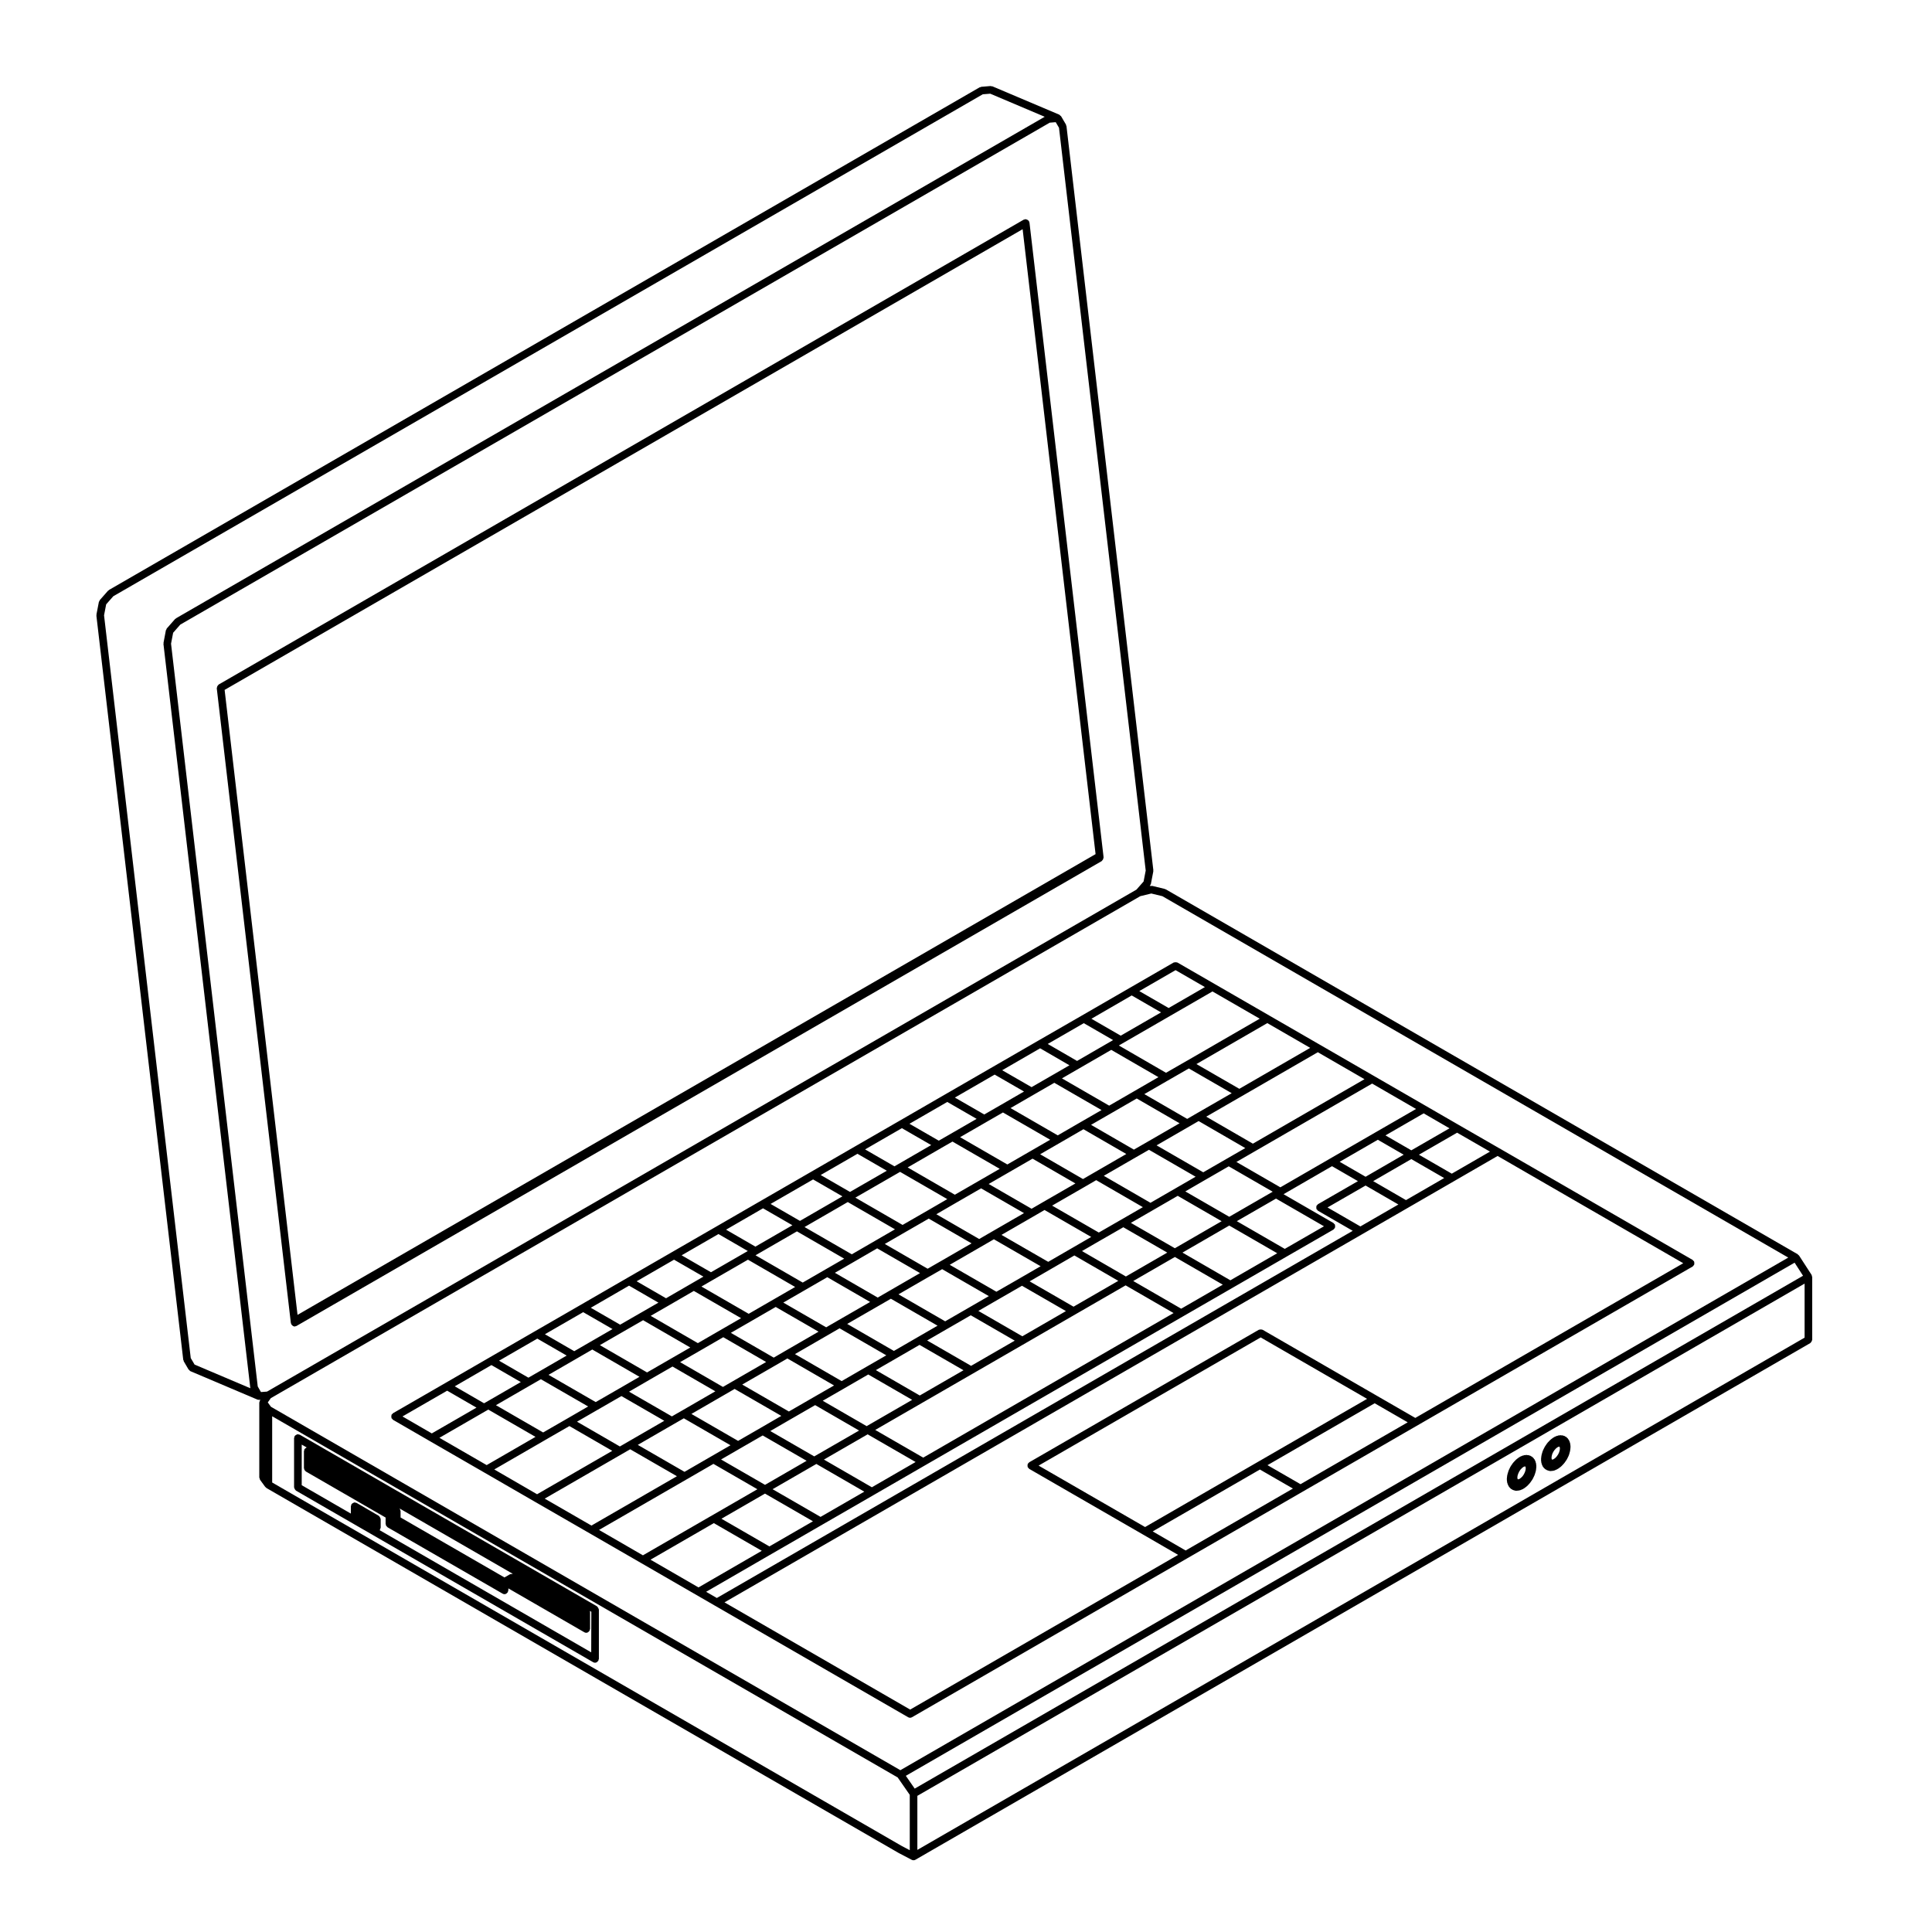 <?xml version="1.0" encoding="UTF-8"?>
<!-- The Best Svg Icon site in the world: iconSvg.co, Visit us! https://iconsvg.co -->
<svg fill="#000000" width="800px" height="800px" version="1.1" viewBox="144 144 512 512" xmlns="http://www.w3.org/2000/svg">
 <g>
  <path d="m430.72 413.12-11.574 6.664-12.066 6.969-12.551 7.246-12.031 6.953-11.77 6.785-11.758 6.797-13.27 7.656-11.805 6.82-11.785 6.797-11.914 6.879-12.156 7.027-12.156 7.012-12.156 7.019-11.734 6.785-13.852 7.992c-0.082 0.047-0.098 0.137-0.156 0.203-0.066 0.066-0.168 0.082-0.211 0.16-0.023 0.047 0 0.098-0.016 0.137-0.051 0.121-0.051 0.23-0.051 0.367 0 0.133 0 0.246 0.051 0.367 0.016 0.047-0.004 0.09 0.016 0.133 0.031 0.059 0.109 0.039 0.156 0.09 0.074 0.098 0.105 0.215 0.211 0.281l9.777 5.656 14.539 8.387 13.367 7.723 14.395 8.297 13.648 7.879 14.73 8.508 4.856 2.805 51.219 29.574c0.16 0.098 0.332 0.137 0.504 0.137 0.172 0 0.344-0.047 0.504-0.137l73.012-42.16 30.445-17.574 103.44-59.719c0.105-0.066 0.137-0.188 0.215-0.281 0.039-0.051 0.117-0.031 0.145-0.09 0.031-0.039 0-0.09 0.02-0.133 0.051-0.121 0.051-0.238 0.051-0.367 0-0.133 0-0.246-0.051-0.367-0.02-0.047 0.012-0.098-0.02-0.133-0.047-0.082-0.137-0.098-0.207-0.156-0.059-0.07-0.082-0.16-0.156-0.211l-51.219-29.578 0.012 0.012-10.723-6.176-8.867-5.125-13.668-7.891-14.379-8.305-13.383-7.723-14.523-8.383-9.789-5.648c-0.047-0.023-0.098 0-0.137-0.02-0.121-0.051-0.238-0.051-0.367-0.051-0.137 0-0.25 0-0.371 0.051-0.047 0.02-0.09-0.004-0.133 0.02l-11.621 6.711zm0.496 2.031 7.766 4.484-0.992 0.574-8.559 4.949-7.769-4.5zm-76.543 87.699 8.766-5.066 3.059-1.77 12.383 7.16-5.289 3.047-6.539 3.785zm10.363 8.312-5.523 3.176s0 0.004-0.004 0.004l-6.445 3.719-12.367-7.141 8.855-5.109 3.113-1.805zm3.477-16.309 8.594-4.949h0.004l2.984-1.727 12.367 7.144-5.273 3.047-6.293 3.641zm13.594-7.84 8.219-4.746c0-0.004 0.004-0.004 0.012-0.004l3.344-1.918 12.367 7.141-5.273 3.047-6.293 3.629zm13.582-7.828 8.312-4.801 3.391-1.965 12.383 7.144-5.43 3.141v0.004l-6.289 3.613zm13.715-7.926 8.484-4.898 2.926-1.699 12.367 7.141-4.961 2.871-6.43 3.723zm13.418-7.758 8.691-5.008 2.992-1.738 12.367 7.152-5.688 3.285h-0.004l-5.984 3.445zm11.18-8.777-2.996 1.738-11.355-6.57 5.168-2.984 6.309-3.652 11.355 6.566zm-5.008 2.902-8.691 5.008-2.922 1.699-11.371-6.566 5.445-3.141 6.184-3.57zm-13.621 7.863-8.488 4.898-3.391 1.965-11.355-6.566 5.414-3.141 6.449-3.719zm-13.891 8.02-8.305 4.797h-0.004l-3.34 1.918-11.355-6.559 5.219-3.019 6.43-3.703zm-13.664 7.875-8.227 4.758-2.984 1.727-11.352-6.566 4.984-2.867s0-0.004 0.004-0.004l6.219-3.606zm-13.223 7.648-8.594 4.949-3.059 1.77-11.355-6.551 5.656-3.266 6-3.465zm-13.668 7.875-8.766 5.066-3.109 1.812-11.367-6.566 5.234-3.019 6.656-3.844zm-13.891 8.035-8.855 5.109-2.59 1.5-11.355-6.57 5.219-3.008 6.223-3.598zm-13.461 7.769-8.852 5.117h-0.004l-2.664 1.531-11.352-6.551 5.289-3.066v-0.004l6.231-3.594zm2.516 0.871 2.59-1.5 12.375 7.141-5.445 3.16-6.012 3.465-12.367-7.141zm17.48 6.508 6.449-3.719 11.648 6.734-11.828 6.82-0.055 0.035-11.652-6.723zm8.461-4.875 5.523-3.176s0-0.004 0.004-0.004l6.539-3.785 11.637 6.723-12.066 6.969zm14.078-8.121 5.289-3.047 6.293-3.641 11.648 6.723-11.594 6.691zm13.594-7.856 5.273-3.047 6.293-3.629 11.648 6.723-11.566 6.676zm13.578-7.832 5.273-3.047h0.004l6.281-3.621 11.645 6.715-11.551 6.676zm13.582-7.836 5.43-3.141 6.43-3.723 11.637 6.731-11.859 6.848zm13.875-8.027 4.949-2.863c0-0.004 0.012-0.004 0.012-0.004l5.992-3.445 11.648 6.723-10.969 6.328zm12.957-7.469 5.699-3.289 6.715-3.879 11.637 6.723-12.395 7.168zm11.906-9.199-6.715 3.879-12.367-7.152 8.473-4.891c0.004-0.004 0.004-0.004 0.012-0.004l3.488-2.004 12.359 7.141zm-7.617-12.219-3.492 2.004-11.352-6.566 5.301-3.055 6.805-3.93 11.355 6.57zm-17.359-5.426-6.309 3.652-12.516-7.231 6.082-3.516 5.523-3.184 12.516 7.227zm-8.316 4.812-5.168 2.984-6.188 3.57-12.52-7.231 6.906-3.984v-0.004l4.457-2.562zm-13.371 7.711-5.445 3.141-6.449 3.719-12.504-7.231 8.75-5.059v-0.004l3.125-1.793zm-13.898 8.023-5.414 3.141-6.43 3.703-12.516-7.234 10.855-6.258h0.004l0.992-0.574zm-13.863 8.004-5.219 3.019-6.223 3.606-12.523-7.231 11.457-6.621zm-13.461 7.777-4.984 2.867s0 0.004-0.004 0.004l-5.996 3.465-12.508-7.231 0.469-0.273 10.504-6.066zm-12.992 7.504-5.656 3.266-6.656 3.844-12.523-7.227 3.039-1.758 9.289-5.356zm-14.328 8.266-5.231 3.019-6.223 3.598-12.504-7.231 4.57-2.629 6.867-3.977zm-13.461 7.773-5.219 3.008-6.238 3.598-12.508-7.231 5.863-3.387c0-0.004 0.004-0.004 0.012-0.004l5.586-3.215zm-13.465 7.766-5.281 3.062h-0.004l-6.312 3.637-12.508-7.219 7.336-4.242 4.262-2.469zm-13.609 7.863-5.457 3.16-6.469 3.727-12.508-7.227 9.113-5.266 2.805-1.617zm2.504 0.883c0-0.004 0.004-0.004 0.012-0.004l6.312-3.637 11.352 6.551-9.543 5.516-2.227 1.289-11.355-6.566zm20.18 3.789c0-0.004 0.004-0.004 0.012-0.004l2.664-1.531 12.367 7.141-5.023 2.902-7.164 4.141-12.383-7.144zm17.559 6.473 6.012-3.465 11.648 6.715-11.027 6.375-11.648-6.723zm19.336 19.281-11.543 6.66-12.707-7.336 11.543-6.66zm-10.695-8.5 11.539-6.66 0.055-0.035 12.707 7.344-11.594 6.688zm13.602-7.856 11.586-6.688 12.711 7.336-11.594 6.695zm13.598-7.852 12.309-7.106 13.609-7.856 13.578-7.84 13.566-7.84 13.297-7.672 12.707 7.34-66.348 38.312zm68.375-39.469 11.035-6.367 12.699 7.34-11.027 6.367zm13.047-7.527 12.395-7.168 12.715 7.34-12.414 7.168zm14.402-8.328 10.387-5.984 12.711 7.34-10.387 5.984zm-2.004-1.164-11.645-6.723 5.231-3.031c0.004-0.004 0.004-0.004 0.012-0.004l6.262-3.613 11.656 6.727zm-0.629-15.402-6.266 3.613-12.367-7.141 8.621-4.977 2.523-1.461 12.363 7.16zm-8-12-2.519 1.461-11.355-6.57 6.242-3.606c0.004-0.004 0.004-0.004 0.012-0.004l5.535-3.188 11.367 6.559zm-16.395-5.981-6.801 3.93-12.516-7.227 4.508-2.606 8.559-4.949 12.504 7.231zm-25.094-11.266 7.769 4.504-4.516 2.606-5.523 3.184-7.785-4.484zm-12.051 6.969 7.777 4.484-6.074 3.516h-0.004l-4.457 2.57-7.785-4.484zm-12.555 7.246 7.777 4.484-6.906 3.984-3.125 1.797-7.769-4.481zm-12.031 6.949 7.769 4.481-8.75 5.059-0.992 0.574-7.777-4.488zm-11.77 6.789 7.777 4.492-9.754 5.617-7.773-4.481zm-11.762 6.797 7.777 4.484-11.254 6.504-7.785-4.492zm-13.27 7.652 7.785 4.492-9.805 5.664-7.773-4.496zm-11.805 6.824 7.769 4.492-0.469 0.273-9.289 5.356-7.777-4.488zm-11.777 6.793 7.785 4.488-3.039 1.758-6.867 3.977-7.785-4.504zm-11.922 6.879 7.785 4.504-4.559 2.625h-0.004l-5.586 3.215-7.773-4.481zm-12.152 7.027 7.773 4.481-5.879 3.394-4.262 2.469-7.777-4.492zm-12.16 7.012 7.785 4.492-7.336 4.242-2.805 1.617-7.785-4.5zm-12.156 7.012 7.785 4.5-9.105 5.262h-0.004l-0.629 0.359-7.769-4.492zm-23.574 13.613 11.84-6.828 7.769 4.492-11.84 6.832zm9.785 5.66 12.328-7.117h0.004l0.629-0.359 12.504 7.227-12.941 7.481zm14.539 8.387 13.445-7.773v-0.004l6.469-3.723 11.355 6.566-19.922 11.504zm13.367 7.731 20.426-11.793 2.227-1.289 12.383 7.144-22.652 13.078zm14.395 8.297 23.156-13.367 7.164-4.141 11.648 6.723-12.047 6.953-18.289 10.559zm13.645 7.883 16.781-9.688 12.707 7.336-16.773 9.703zm14.734 8.512 17.277-9.992 13.551-7.824 13.602-7.848 13.602-7.859 68.355-39.469 13.047-7.527 14.426-8.328 12.398-7.148c0.105-0.066 0.137-0.188 0.215-0.281 0.039-0.051 0.117-0.031 0.145-0.09 0.031-0.039 0-0.09 0.02-0.133 0.051-0.121 0.051-0.238 0.051-0.367 0-0.133 0-0.246-0.051-0.367-0.02-0.047 0.012-0.098-0.02-0.133-0.047-0.086-0.141-0.102-0.207-0.16-0.066-0.059-0.082-0.16-0.156-0.207l-13.227-7.637 12.844-7.422 6.867 3.965-10.59 6.106c-0.086 0.051-0.102 0.141-0.16 0.207-0.059 0.066-0.16 0.082-0.211 0.16-0.02 0.039 0 0.09-0.016 0.133-0.055 0.121-0.051 0.238-0.051 0.367 0 0.133-0.004 0.246 0.051 0.367 0.016 0.047-0.004 0.098 0.016 0.133 0.035 0.059 0.109 0.039 0.156 0.09 0.074 0.098 0.105 0.215 0.215 0.281l9.211 5.32-168.52 97.305zm176.78-108.83 10.102-5.844 8.711 5.027-10.121 5.844zm6.68 6.191-10.07 5.812-8.711-5.027 10.086-5.812zm-8.691-7.352-6.871-3.965 10.117-5.84 6.852 3.961zm-47.691 99.043-8.73-5.059 28.41-16.398 8.75 5.043zm-10.746-6.215-28.219-16.281 58.852-33.969 28.199 16.281-28.914 16.691zm41.188-11.355-8.75-5.043 28.41-16.402 8.75 5.047zm101.43-58.559-71.008 41-10.262-5.918-30.207-17.449c-0.039-0.023-0.09 0-0.125-0.02-0.125-0.051-0.238-0.051-0.371-0.051-0.137 0-0.246 0-0.371 0.051-0.039 0.02-0.09-0.004-0.125 0.02l-60.859 35.125c-0.09 0.051-0.102 0.141-0.168 0.211-0.059 0.059-0.156 0.082-0.207 0.156-0.02 0.039 0 0.09-0.016 0.133-0.055 0.121-0.051 0.238-0.051 0.367 0 0.133-0.004 0.246 0.051 0.367 0.016 0.047-0.004 0.098 0.016 0.133 0.035 0.059 0.109 0.039 0.156 0.09 0.074 0.098 0.105 0.215 0.215 0.281l30.23 17.445 9.238 5.352-71.008 41-49.207-28.414 169.04-97.594 12.082-6.977 12.133-7.008 11.629-6.723zm-51.219-29.578-10.121 5.848-8.711-5.027 10.125-5.836zm-10.723-6.176-10.121 5.836-6.852-3.961 10.125-5.836zm-8.867-5.125-10.625 6.125-12.121 7.004-13.215 7.637-11.648-6.723 4.883-2.816 31.086-17.957zm-13.664-7.891-29.578 17.09-12.363-7.16 9.281-5.352 20.293-11.723zm-14.383-8.301-18.785 10.852-11.371-6.559 18.785-10.855zm-13.383-7.731-19.277 11.145h-0.012l-5.543 3.188-12.5-7.231 0.996-0.574 12.699-7.332 11.117-6.418zm-22.305-12.867 7.777 4.488-9.609 5.551-7.777-4.488zm-3.84 11.195-10.691 6.172-7.766-4.484 10.676-6.176z"/>
  <path d="m212.61 514.97c0.023 0 0.051 0 0.082-0.004l0.312-0.023-0.102 0.141c-0.051 0.07-0.023 0.156-0.055 0.238-0.039 0.098-0.098 0.172-0.102 0.273 0 0.031-0.031 0.051-0.031 0.082v19.875c0 0.109 0.086 0.191 0.121 0.293 0.031 0.105 0.004 0.211 0.074 0.309l1.395 1.914c0.016 0.02 0.051 0.016 0.066 0.035 0.051 0.059 0.102 0.09 0.16 0.137 0.035 0.023 0.039 0.082 0.082 0.105l167.49 96.684c0.004 0.004 0.016 0 0.02 0.004 0.004 0.004 0.004 0.016 0.016 0.02l3.5 1.828c0.152 0.074 0.312 0.109 0.469 0.109 0.172 0 0.344-0.047 0.504-0.137 0.004-0.004 0.004-0.004 0.012-0.012l237.13-136.91c0.047-0.023 0.051-0.082 0.086-0.105 0.105-0.086 0.16-0.18 0.23-0.301 0.066-0.109 0.121-0.207 0.137-0.336 0.012-0.051 0.055-0.082 0.055-0.125v-16.645c0-0.098-0.074-0.156-0.105-0.246-0.02-0.086 0.016-0.176-0.031-0.258-0.012-0.012-0.02-0.012-0.023-0.016-0.004-0.012 0-0.02-0.004-0.031l-3.336-5.148c-0.051-0.074-0.137-0.082-0.195-0.133-0.059-0.059-0.07-0.145-0.145-0.191l-167.48-96.715c-0.051-0.023-0.105 0-0.152-0.02-0.047-0.02-0.066-0.074-0.117-0.086l-3.32-0.801c-0.082-0.02-0.152 0.035-0.23 0.035-0.086 0-0.152-0.059-0.242-0.035l-0.207 0.051 0.098-0.105c0.051-0.055 0.035-0.137 0.07-0.203 0.055-0.098 0.141-0.16 0.16-0.273l0.641-3.32c0.012-0.055-0.031-0.102-0.031-0.152 0-0.055 0.051-0.098 0.039-0.152l-23.023-197.21c-0.012-0.074-0.082-0.117-0.102-0.191-0.023-0.066 0.004-0.141-0.031-0.207l-1.293-2.203c-0.031-0.051-0.098-0.055-0.125-0.102-0.07-0.082-0.137-0.141-0.227-0.195-0.051-0.031-0.059-0.098-0.117-0.121l-17.746-7.516c-0.086-0.035-0.16 0.012-0.242 0-0.09-0.016-0.145-0.082-0.238-0.074l-2.457 0.203c-0.082 0.004-0.125 0.074-0.195 0.102-0.074 0.02-0.156-0.012-0.227 0.031l-230.75 133.21c-0.051 0.031-0.055 0.098-0.105 0.137-0.047 0.035-0.109 0.023-0.152 0.074l-2.18 2.481c-0.059 0.07-0.047 0.16-0.082 0.242-0.047 0.086-0.133 0.133-0.152 0.23l-0.645 3.336c-0.012 0.055 0.031 0.102 0.031 0.156 0 0.055-0.051 0.098-0.047 0.152l23.016 197.2c0.012 0.086 0.082 0.125 0.105 0.207 0.02 0.059-0.004 0.125 0.023 0.188l1.293 2.207c0.031 0.055 0.109 0.039 0.152 0.086 0.102 0.121 0.172 0.266 0.324 0.332l17.746 7.527c0.145 0.043 0.273 0.07 0.41 0.07zm172.49 119.35-2.027-1.059h-0.004l-166.94-96.383v-17.551l165.77 95.719 3.199 4.609zm237.14-135.83-235.13 135.75v-14.324l235.13-135.75zm-0.414-16.402-235.42 135.91-2.348-3.387 235.53-135.99zm-172.72-101.3 2.941 0.711 165.86 95.773-235.3 135.85-166.8-96.312-0.84-1.152 0.805-1.133 230.42-133.03zm-25.328-204.41 0.867 1.477 22.98 196.85-0.559 2.898-1.891 2.156-230.41 133.03-1.605 0.121-0.855-1.48-22.977-196.85 0.555-2.891 1.895-2.16 230.41-133.02zm-228.21 329.25-1.02-1.734-22.973-196.83 0.562-2.91 1.891-2.144 230.41-133.02 1.988-0.16 14.434 6.117-230.22 132.91c-0.051 0.031-0.055 0.098-0.105 0.137-0.047 0.035-0.109 0.023-0.152 0.074l-2.191 2.492c-0.066 0.07-0.047 0.172-0.086 0.25-0.039 0.082-0.125 0.125-0.145 0.223l-0.629 3.324c-0.012 0.055 0.031 0.102 0.031 0.152 0 0.055-0.051 0.098-0.047 0.152l23.02 197.21c0 0.016 0.016 0.02 0.016 0.035z"/>
  <path d="m552.48 531.7c0.012 0.055 0.059 0.09 0.082 0.141 0.012 0.047-0.02 0.09 0 0.133l0.281 0.648c0.047 0.102 0.121 0.145 0.191 0.227 0.031 0.035 0.02 0.09 0.059 0.121l0.465 0.422c0.07 0.055 0.152 0.051 0.227 0.086 0.059 0.035 0.082 0.105 0.145 0.125l0.605 0.191c0.102 0.035 0.203 0.051 0.301 0.051h0.004c0.035 0 0.066-0.004 0.102-0.004l0.707-0.07c0.02 0 0.031-0.023 0.051-0.031 0.09-0.016 0.176-0.016 0.258-0.055l0.734-0.324c0.035-0.016 0.039-0.051 0.07-0.07 0.039-0.02 0.09-0.012 0.121-0.039l0.746-0.543c0.031-0.02 0.023-0.066 0.055-0.086 0.02-0.023 0.059-0.016 0.086-0.039l0.707-0.746c0.02-0.023 0.012-0.059 0.031-0.082 0.02-0.02 0.051-0.016 0.066-0.035l0.605-0.871c0.012-0.02 0-0.047 0.016-0.059 0.016-0.031 0.051-0.047 0.066-0.074l0.469-0.957c0.016-0.023-0.004-0.055 0.004-0.086 0.016-0.031 0.051-0.051 0.059-0.086l0.281-0.984c0.012-0.031-0.016-0.055-0.012-0.086 0.004-0.035 0.039-0.051 0.047-0.086l0.102-0.918c0-0.039-0.035-0.07-0.035-0.109s0.035-0.07 0.035-0.109l-0.102-0.816c-0.012-0.055-0.066-0.086-0.082-0.133-0.012-0.055 0.02-0.105 0-0.156l-0.289-0.637c-0.031-0.07-0.105-0.086-0.145-0.141-0.047-0.059-0.035-0.137-0.09-0.188l-0.469-0.434c-0.066-0.059-0.145-0.047-0.215-0.086-0.07-0.039-0.102-0.117-0.176-0.141l-0.605-0.18c-0.07-0.023-0.137 0.023-0.207 0.02-0.07-0.012-0.117-0.059-0.18-0.059l-0.707 0.07c-0.059 0.004-0.09 0.059-0.141 0.082-0.055 0.012-0.105-0.02-0.16 0l-0.746 0.324c-0.039 0.016-0.047 0.066-0.082 0.086-0.039 0.02-0.086 0.004-0.117 0.031l-0.734 0.543c-0.023 0.02-0.02 0.055-0.051 0.082-0.02 0.02-0.059 0.012-0.082 0.035l-0.707 0.734c-0.023 0.023-0.016 0.059-0.035 0.082-0.02 0.023-0.051 0.023-0.07 0.051l-0.605 0.887c-0.016 0.023-0.004 0.055-0.016 0.082-0.016 0.02-0.051 0.023-0.059 0.051l-0.469 0.957c-0.016 0.031 0.004 0.066-0.004 0.098-0.012 0.031-0.051 0.039-0.059 0.07l-0.277 0.969c-0.012 0.031 0.012 0.059 0.012 0.09-0.012 0.035-0.047 0.051-0.051 0.086l-0.102 0.934c0 0.047 0.035 0.074 0.035 0.109 0 0.047-0.035 0.074-0.035 0.117zm2.746-1.848 0.156-0.57 0.273-0.551 0.348-0.504 0.406-0.434 0.359-0.262 0.316-0.137 0.152-0.02 0.031 0.012 0.02 0.02 0.066 0.141 0.039 0.324-0.055 0.473-0.156 0.539-0.266 0.559-0.363 0.52-0.383 0.414-0.414 0.297-0.273 0.121-0.141 0.012-0.059-0.02-0.012-0.012-0.066-0.141-0.035-0.312z"/>
  <path d="m543.32 536.14 0.105 0.797c0.004 0.059 0.059 0.09 0.074 0.141 0.02 0.051-0.016 0.102 0.012 0.145l0.297 0.648c0.039 0.086 0.109 0.133 0.172 0.195 0.023 0.039 0.02 0.09 0.055 0.117l0.441 0.422c0.066 0.059 0.152 0.051 0.227 0.09 0.066 0.039 0.098 0.117 0.168 0.141l0.609 0.188c0.098 0.031 0.195 0.047 0.293 0.047h0.004c0.039 0 0.07-0.004 0.105-0.004l0.699-0.074c0.02 0 0.031-0.02 0.051-0.023 0.074-0.012 0.152-0.016 0.227-0.047l0.746-0.309c0.039-0.016 0.051-0.059 0.082-0.082 0.051-0.023 0.102-0.016 0.137-0.047l0.754-0.555c0.031-0.02 0.023-0.059 0.051-0.086 0.031-0.023 0.07-0.016 0.09-0.039l0.699-0.742c0.02-0.023 0.012-0.059 0.031-0.086 0.016-0.016 0.047-0.012 0.059-0.031l0.605-0.871c0.016-0.02 0.004-0.047 0.016-0.066 0.02-0.035 0.055-0.047 0.07-0.082l0.465-0.969c0.012-0.023-0.004-0.051 0.004-0.07 0.012-0.031 0.039-0.047 0.051-0.074l0.297-0.973c0.012-0.035-0.016-0.059-0.012-0.098 0.004-0.035 0.047-0.055 0.047-0.09l0.102-0.926c0.012-0.047-0.031-0.07-0.031-0.109 0-0.039 0.039-0.074 0.031-0.117l-0.102-0.801c-0.004-0.059-0.059-0.086-0.082-0.137-0.012-0.055 0.02-0.105 0-0.156l-0.297-0.648c-0.035-0.07-0.105-0.086-0.156-0.141-0.039-0.055-0.031-0.133-0.086-0.18l-0.465-0.422c-0.059-0.055-0.141-0.039-0.211-0.082-0.07-0.039-0.102-0.117-0.176-0.141l-0.605-0.18c-0.074-0.023-0.133 0.023-0.207 0.02-0.066-0.012-0.109-0.059-0.18-0.059l-0.695 0.07c-0.055 0.004-0.086 0.059-0.133 0.07-0.051 0.016-0.102-0.02-0.145 0l-0.754 0.312c-0.051 0.02-0.059 0.07-0.102 0.098-0.039 0.02-0.086 0-0.117 0.031l-0.746 0.551c-0.031 0.02-0.031 0.059-0.055 0.086-0.023 0.023-0.066 0.016-0.086 0.039l-0.707 0.746c-0.02 0.02-0.012 0.051-0.023 0.07-0.02 0.023-0.051 0.02-0.07 0.047l-0.605 0.871c-0.016 0.023-0.004 0.059-0.02 0.086-0.016 0.031-0.055 0.035-0.066 0.066l-0.453 0.953c-0.012 0.023 0.012 0.055 0 0.082-0.012 0.023-0.039 0.035-0.051 0.059l-0.297 0.988c-0.012 0.035 0.02 0.066 0.012 0.102-0.012 0.031-0.047 0.047-0.051 0.082l-0.102 0.926c-0.012 0.047 0.031 0.082 0.031 0.121 0 0.035-0.035 0.07-0.031 0.109zm2.848-1.051 0.168-0.543 0.273-0.582 0.332-0.492 0.418-0.438 0.363-0.277 0.293-0.117 0.168-0.016 0.039 0.012 0.02 0.02 0.055 0.121 0.039 0.336-0.047 0.457-0.168 0.555-0.266 0.559-0.352 0.523-0.398 0.402-0.383 0.293-0.293 0.117-0.156 0.016-0.039-0.004-0.012-0.012-0.066-0.141-0.047-0.344z"/>
  <path d="m221.03 494.2 0.055 0.449c0.012 0.082 0.074 0.125 0.105 0.195 0.02 0.059-0.004 0.121 0.023 0.18 0.02 0.039 0.074 0.023 0.105 0.059 0.188 0.258 0.438 0.449 0.766 0.449 0.039 0 0.082-0.004 0.121-0.012 0.031-0.004 0.051-0.039 0.082-0.047 0.102-0.023 0.207-0.031 0.301-0.086l213.38-123.19c0.055-0.031 0.059-0.105 0.105-0.145 0.105-0.086 0.168-0.172 0.227-0.293 0.059-0.121 0.102-0.223 0.105-0.352 0.012-0.066 0.059-0.109 0.055-0.176l-0.047-0.453c0-0.004-0.004-0.004-0.004-0.012l0.004-0.004-19.594-167.79c-0.012-0.074-0.082-0.117-0.102-0.191-0.02-0.066 0.012-0.137-0.031-0.203-0.031-0.055-0.102-0.059-0.137-0.105-0.09-0.109-0.188-0.18-0.312-0.242-0.117-0.059-0.215-0.09-0.344-0.102-0.07-0.004-0.117-0.059-0.188-0.051-0.082 0.004-0.117 0.074-0.188 0.102-0.07 0.02-0.137-0.012-0.207 0.023l-213.37 123.21c-0.059 0.035-0.07 0.109-0.117 0.156-0.102 0.09-0.168 0.172-0.223 0.293-0.059 0.121-0.098 0.223-0.105 0.359-0.004 0.066-0.059 0.117-0.051 0.188zm-17.504-167.37 211.48-122.09 19.332 165.61-211.49 122.1z"/>
  <path d="m302.51 570.09c-0.07-0.117-0.121-0.215-0.227-0.301-0.035-0.023-0.039-0.082-0.082-0.105l-78.762-45.473c-0.082-0.051-0.172-0.012-0.258-0.035-0.086-0.023-0.152-0.105-0.246-0.105-0.051 0-0.082 0.047-0.121 0.051-0.137 0.02-0.23 0.082-0.348 0.145-0.117 0.07-0.211 0.117-0.293 0.227-0.031 0.039-0.086 0.039-0.105 0.086-0.047 0.086-0.012 0.172-0.035 0.258-0.023 0.09-0.102 0.152-0.102 0.246v13.082c0 0.051 0.047 0.082 0.051 0.125 0.016 0.133 0.074 0.227 0.141 0.336 0.07 0.117 0.121 0.215 0.227 0.301 0.035 0.023 0.039 0.082 0.082 0.105l78.762 45.469c0.16 0.098 0.332 0.137 0.504 0.137 0.336 0 0.594-0.191 0.777-0.453 0.023-0.031 0.074-0.02 0.098-0.055 0.047-0.082 0.012-0.172 0.035-0.258 0.023-0.09 0.102-0.152 0.102-0.246v-13.078c0-0.051-0.047-0.082-0.051-0.125-0.023-0.125-0.086-0.223-0.148-0.332zm-22.457-8.918c-0.004-0.004-0.016 0-0.023-0.004-0.02-0.012-0.031-0.035-0.055-0.039zm-0.148-0.086c-0.082-0.02-0.16 0.035-0.246 0.035-0.137 0-0.246 0-0.371 0.051-0.039 0.02-0.09-0.004-0.133 0.02l-1.465 0.848-27.531-15.891-0.004-1.707c0-0.051-0.047-0.082-0.051-0.125-0.012-0.09-0.031-0.156-0.066-0.242-0.016-0.047 0.004-0.098-0.016-0.133-0.023-0.047-0.082-0.047-0.105-0.086-0.02-0.031-0.016-0.082-0.039-0.105zm-30.148-17.402c-0.004-0.004-0.016-0.004-0.02-0.012 0 0 0-0.004-0.004-0.004zm50.93 38.211-56.086-32.387c0.031-0.031 0.023-0.086 0.051-0.117 0.023-0.031 0.074-0.02 0.098-0.055 0.047-0.086 0.012-0.172 0.035-0.258 0.023-0.09 0.102-0.152 0.102-0.246v-2.266c0-0.051-0.047-0.082-0.051-0.125-0.016-0.125-0.074-0.223-0.141-0.336-0.066-0.117-0.121-0.215-0.227-0.297-0.035-0.031-0.039-0.086-0.082-0.105l-5.894-3.426c-0.082-0.051-0.172-0.012-0.258-0.035-0.09-0.023-0.152-0.105-0.246-0.105-0.051 0-0.082 0.047-0.125 0.055-0.125 0.016-0.223 0.074-0.332 0.137-0.121 0.07-0.215 0.121-0.301 0.23-0.031 0.035-0.082 0.039-0.105 0.082-0.047 0.086-0.012 0.172-0.035 0.262-0.023 0.09-0.105 0.145-0.105 0.246v1.965l-13.027-7.523v-10.758l1.316 0.754c-0.074 0.02-0.121 0.105-0.191 0.141-0.117 0.07-0.215 0.121-0.297 0.23-0.031 0.039-0.086 0.039-0.105 0.086-0.047 0.082-0.012 0.172-0.031 0.258-0.023 0.09-0.105 0.152-0.105 0.246v4.539c0 0.051 0.047 0.082 0.051 0.125 0.012 0.09 0.031 0.156 0.066 0.242 0.016 0.047-0.004 0.098 0.016 0.133 0.02 0.035 0.07 0.023 0.098 0.055 0.059 0.086 0.109 0.145 0.191 0.211 0.035 0.023 0.039 0.082 0.082 0.105l21.141 12.203v1.703c0 0.051 0.047 0.082 0.051 0.125 0.012 0.09 0.031 0.156 0.066 0.242 0.016 0.047-0.004 0.098 0.016 0.133 0.02 0.035 0.07 0.023 0.098 0.055 0.059 0.086 0.109 0.145 0.191 0.211 0.035 0.023 0.039 0.082 0.082 0.105l30.512 17.602c0.16 0.098 0.332 0.137 0.504 0.137 0.336 0 0.594-0.195 0.777-0.453 0.023-0.031 0.074-0.02 0.098-0.055 0.047-0.086 0.012-0.172 0.035-0.258 0.023-0.09 0.102-0.152 0.102-0.246v-0.523l20.141 11.629c0.16 0.098 0.332 0.137 0.504 0.137 0.336 0 0.594-0.191 0.777-0.453 0.023-0.031 0.074-0.02 0.098-0.055 0.047-0.082 0.012-0.172 0.035-0.258 0.023-0.09 0.102-0.152 0.102-0.246v-4.543c0-0.051-0.047-0.082-0.051-0.125-0.004-0.035 0.02-0.066 0.012-0.102l0.371 0.215-0.027 10.758z"/>
 </g>
</svg>